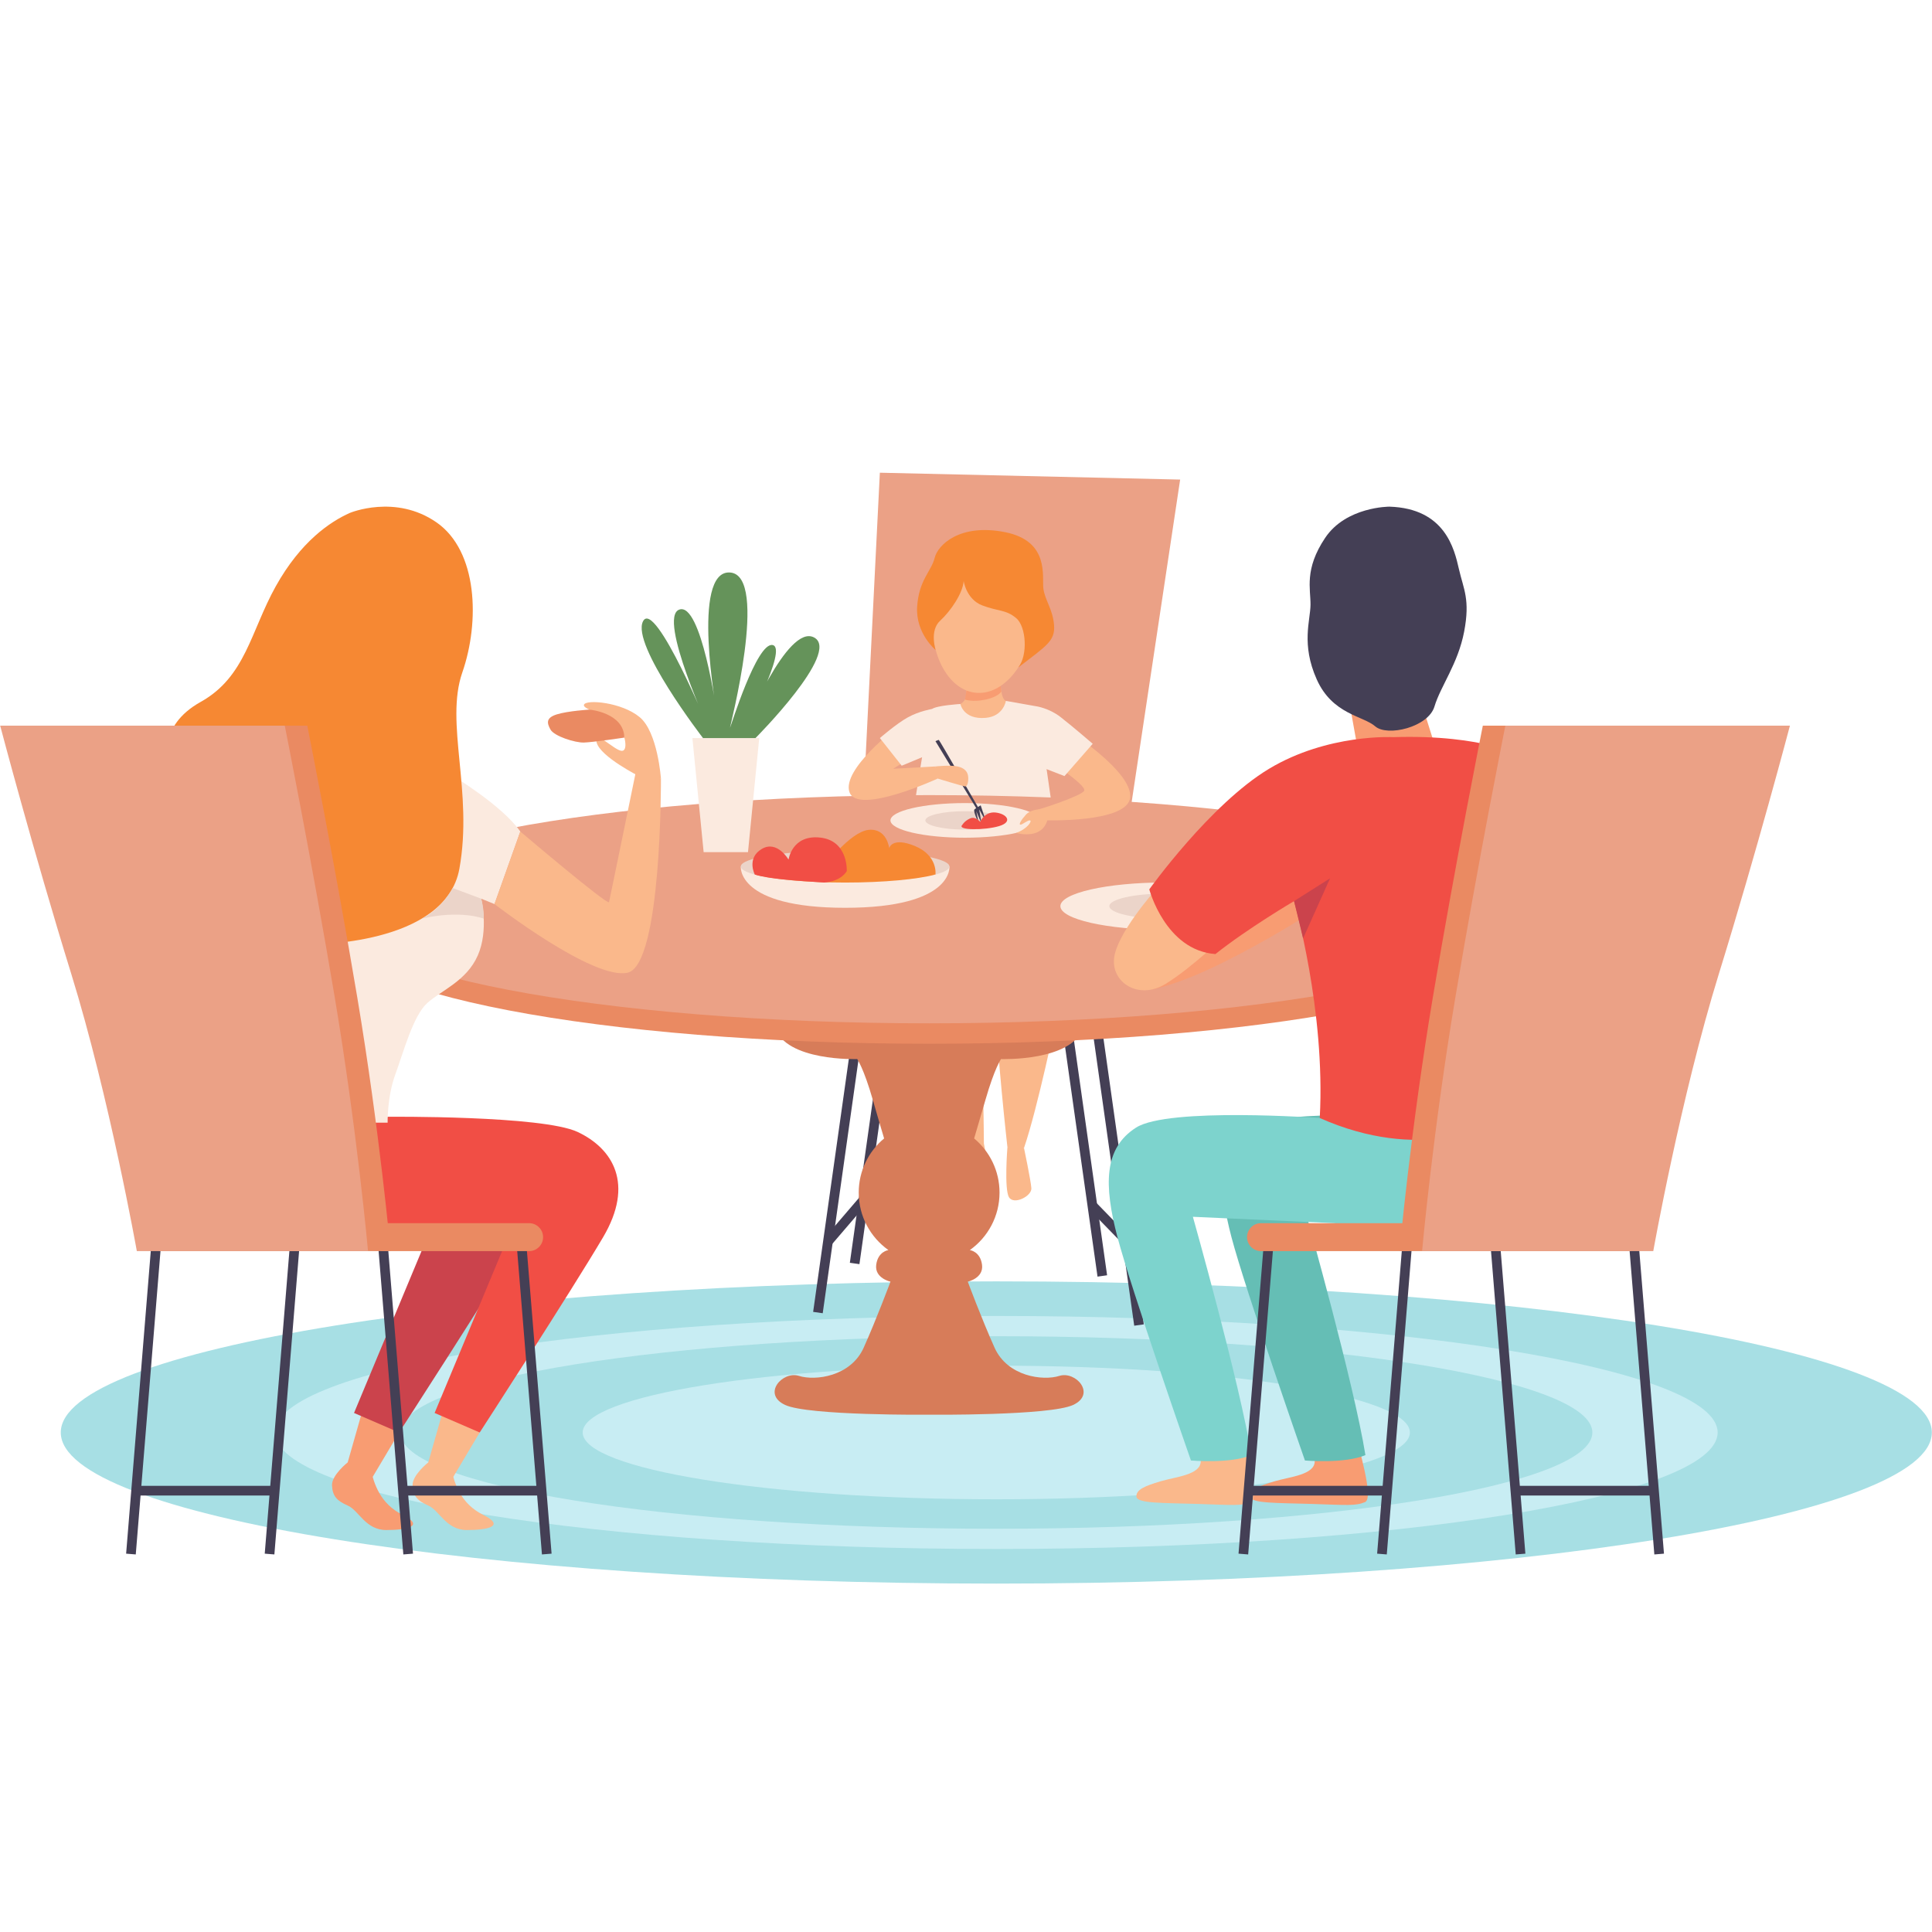 <?xml version="1.0" encoding="UTF-8"?> <svg xmlns="http://www.w3.org/2000/svg" xmlns:xlink="http://www.w3.org/1999/xlink" width="1080" zoomAndPan="magnify" viewBox="0 0 810 810" height="1080" preserveAspectRatio="xMidYMid meet"> <defs> <clipPath id="77681468dd"> <path d="M 25 537 L 810 537 L 810 663.945 L 25 663.945 Z M 25 537 " clip-rule="nonzero"></path> </clipPath> <clipPath id="9a1ee90e8c"> <path d="M 362 198.195 L 495 198.195 L 495 341 L 362 341 Z M 362 198.195 " clip-rule="nonzero"></path> </clipPath> </defs> <g clip-path="url(#77681468dd)"> <path fill="#a7dfe4" d="M 809.93 600.574 C 809.93 635.562 634.324 663.93 417.703 663.93 C 201.082 663.93 25.477 635.562 25.477 600.574 C 25.477 565.586 201.082 537.219 417.703 537.219 C 634.324 537.219 809.93 565.586 809.93 600.574 " fill-opacity="1" fill-rule="nonzero"></path> </g> <path fill="#c8edf3" d="M 720.129 600.574 C 720.129 627.555 584.727 649.422 417.703 649.422 C 250.676 649.422 115.273 627.555 115.273 600.574 C 115.273 573.598 250.676 551.727 417.703 551.727 C 584.727 551.727 720.129 573.598 720.129 600.574 " fill-opacity="1" fill-rule="nonzero"></path> <path fill="#a7dfe4" d="M 667.605 600.578 C 667.605 622.871 555.719 640.938 417.699 640.938 C 279.684 640.938 167.797 622.871 167.797 600.578 C 167.797 578.281 279.684 560.211 417.699 560.211 C 555.719 560.211 667.605 578.281 667.605 600.578 " fill-opacity="1" fill-rule="nonzero"></path> <path fill="#c8edf3" d="M 591.109 600.574 C 591.109 616.043 513.473 628.582 417.703 628.582 C 321.938 628.582 244.297 616.043 244.297 600.574 C 244.297 585.105 321.938 572.566 417.703 572.566 C 513.473 572.566 591.109 585.105 591.109 600.574 " fill-opacity="1" fill-rule="nonzero"></path> <path fill="#443f55" d="M 344.93 550.578 L 340.914 550.012 L 356.109 442.32 L 360.129 442.887 L 344.93 550.578 " fill-opacity="1" fill-rule="nonzero"></path> <path fill="#443f55" d="M 360.32 530 L 356.305 529.43 L 371.5 421.742 L 375.516 422.309 L 360.32 530 " fill-opacity="1" fill-rule="nonzero"></path> <path fill="#443f55" d="M 475.527 555.809 L 457.988 431.527 L 462.004 430.961 L 479.543 555.242 L 475.527 555.809 " fill-opacity="1" fill-rule="nonzero"></path> <path fill="#443f55" d="M 460.141 535.23 L 444.941 427.539 L 448.961 426.973 L 464.156 534.664 L 460.141 535.23 " fill-opacity="1" fill-rule="nonzero"></path> <path fill="#443f55" d="M 471.141 521.91 L 456.535 506.902 L 459.441 504.066 L 474.047 519.082 L 471.141 521.91 " fill-opacity="1" fill-rule="nonzero"></path> <path fill="#443f55" d="M 348.668 521.816 L 345.59 519.176 L 360.535 501.742 L 363.613 504.383 L 348.668 521.816 " fill-opacity="1" fill-rule="nonzero"></path> <path fill="#fab88b" d="M 385.645 427.602 C 385.645 427.602 397.773 464.141 405.637 480.566 C 409.602 481.504 412.504 479.441 412.504 479.441 C 412.504 479.441 412.219 436.207 410.414 422.164 C 408.609 408.125 381.707 413.941 385.645 427.602 " fill-opacity="1" fill-rule="nonzero"></path> <path fill="#fab88b" d="M 412.504 479.441 C 412.504 479.441 416 496.867 414.289 500.387 C 412.582 503.91 404.707 500.949 404.551 497.68 C 404.398 494.402 405.637 480.566 405.637 480.566 L 412.504 479.441 " fill-opacity="1" fill-rule="nonzero"></path> <path fill="#fab88b" d="M 442.945 426.348 C 442.945 426.348 435.195 464.062 429.32 481.305 C 425.488 482.699 422.367 480.992 422.367 480.992 C 422.367 480.992 417.562 438.023 417.703 423.867 C 417.852 409.707 445.246 412.32 442.945 426.348 " fill-opacity="1" fill-rule="nonzero"></path> <path fill="#fab88b" d="M 422.367 480.992 C 422.367 480.992 420.941 498.707 423.055 502.004 C 425.16 505.301 432.641 501.43 432.406 498.164 C 432.176 494.895 429.32 481.305 429.32 481.305 L 422.367 480.992 " fill-opacity="1" fill-rule="nonzero"></path> <path fill="#383448" d="M 442.102 399.062 C 442.102 399.062 449.16 413.289 445.992 425.844 C 436.812 422.215 410.938 424.066 410.938 424.066 L 381.93 425.844 C 381.93 425.844 376.758 411.973 383.684 398.754 C 398.457 400.734 427.676 402.879 442.102 399.062 " fill-opacity="1" fill-rule="nonzero"></path> <path fill="#443f55" d="M 385.426 431.156 C 385.426 431.156 388.754 427.039 396.844 425.094 C 404.93 423.148 413.148 425.918 413.148 425.918 C 413.148 425.918 413.324 403.703 394.871 406.188 C 373.512 409.062 382.137 430.438 385.426 431.156 " fill-opacity="1" fill-rule="nonzero"></path> <path fill="#443f55" d="M 443.582 429.852 C 443.582 429.852 439.789 426.156 431.527 425.18 C 423.27 424.199 415.434 427.914 415.434 427.914 C 415.434 427.914 412.648 405.871 431.266 406.168 C 452.816 406.512 446.762 428.754 443.582 429.852 " fill-opacity="1" fill-rule="nonzero"></path> <g clip-path="url(#9a1ee90e8c)"> <path fill="#eba186" d="M 362.531 325.145 L 368.883 198.184 L 494.785 201.062 L 473.859 340.23 L 368.883 340.23 L 362.531 325.145 " fill-opacity="1" fill-rule="nonzero"></path> </g> <path fill="#fab88b" d="M 402.648 295.145 C 402.648 295.145 404.27 294.391 404.805 292.664 C 405.348 290.941 405.074 287.008 405.074 287.008 L 419.461 286.195 C 419.461 286.195 419.57 293.043 421.719 293.852 C 423.875 294.66 421.453 304.633 411.164 303.609 C 400.871 302.586 402.648 295.145 402.648 295.145 " fill-opacity="1" fill-rule="nonzero"></path> <path fill="#fbeadf" d="M 402.648 295.148 C 402.648 295.148 403.898 301.77 413.219 300.969 C 420.754 300.32 421.723 293.852 421.723 293.852 L 434.488 296.117 C 434.488 296.117 442.191 338.219 446.285 383.934 C 404.484 390.617 376.684 382.641 376.684 382.641 C 376.684 382.641 388.633 298.758 390.738 297.25 C 392.848 295.742 402.648 295.148 402.648 295.148 " fill-opacity="1" fill-rule="nonzero"></path> <path fill="#f89c72" d="M 404.539 293.305 C 404.539 293.305 407.793 294.484 413.223 293.305 C 418.652 292.125 419.82 289.934 419.82 289.934 L 419.535 287.574 L 405.145 289.473 C 405.145 289.473 404.863 292.223 404.539 293.305 " fill-opacity="1" fill-rule="nonzero"></path> <path fill="#fab88b" d="M 433.637 259.082 C 432.195 277.117 421.457 291.18 409.656 290.488 C 397.859 289.801 389.457 274.621 390.906 256.582 C 392.344 238.551 403.078 224.488 414.879 225.18 C 426.676 225.871 435.074 241.047 433.637 259.082 " fill-opacity="1" fill-rule="nonzero"></path> <path fill="#f68833" d="M 404.016 243.566 C 404.016 243.566 405.098 251.234 411.781 253.805 C 418.465 256.371 421.641 255.492 425.992 259.102 C 430.348 262.707 430.953 274.852 426.914 279.844 C 438.633 270.785 442.43 268.801 441.918 262.105 C 441.41 255.414 438.109 251.719 437.445 246.805 C 436.781 241.891 440.238 226.855 421.363 223.109 C 402.477 219.359 393.199 228.391 391.852 233.922 C 390.508 239.445 385.25 243.121 384.52 254.328 C 383.793 265.531 392.254 272.516 392.254 272.516 C 392.254 272.516 389.633 264.375 394.133 260.27 C 398.629 256.16 403.75 248.539 404.016 243.566 " fill-opacity="1" fill-rule="nonzero"></path> <path fill="#d77c59" d="M 419.691 444.016 C 419.691 444.016 449.633 445.102 454.312 430.605 C 458.988 416.105 389.543 415.184 389.543 415.184 C 389.543 415.184 320.09 416.105 324.77 430.605 C 329.445 445.102 359.391 444.016 359.391 444.016 C 359.391 444.016 362.105 447.82 365.91 461.047 C 367.852 467.805 369.508 473.418 370.668 477.301 C 364.164 482.719 360.023 490.879 360.023 500.008 C 360.023 509.938 364.922 518.715 372.43 524.07 L 372.43 524.113 C 372.43 524.113 368.082 524.66 367.355 530.277 C 366.633 535.895 373.332 537.344 373.332 537.344 C 373.332 537.344 367.539 552.926 362.105 565.023 C 356.676 577.121 341.824 579.023 334.941 576.848 C 328.062 574.672 319.371 584.461 329.148 589.023 C 338.926 593.578 389.543 593.125 389.543 593.125 C 389.543 593.125 440.156 593.578 449.934 589.023 C 459.711 584.461 451.023 574.672 444.141 576.848 C 437.262 579.023 422.406 577.121 416.977 565.023 C 411.543 552.926 405.746 537.344 405.746 537.344 C 405.746 537.344 412.449 535.895 411.723 530.277 C 410.996 524.66 406.652 524.113 406.652 524.113 L 406.652 524.07 C 414.16 518.715 419.059 509.938 419.059 500.008 C 419.059 490.879 414.914 482.719 408.414 477.301 C 409.574 473.418 411.23 467.805 413.176 461.047 C 416.977 447.82 419.691 444.016 419.691 444.016 " fill-opacity="1" fill-rule="nonzero"></path> <path fill="#ea8a62" d="M 638.949 389.758 C 638.949 416.18 527.281 437.598 389.543 437.598 C 251.793 437.598 140.125 416.18 140.125 389.758 C 140.125 363.336 251.793 341.918 389.543 341.918 C 527.281 341.918 638.949 363.336 638.949 389.758 " fill-opacity="1" fill-rule="nonzero"></path> <path fill="#eba186" d="M 638.949 381.191 C 638.949 407.613 527.281 429.031 389.543 429.031 C 251.793 429.031 140.125 407.613 140.125 381.191 C 140.125 354.773 251.793 333.352 389.543 333.352 C 527.281 333.352 638.949 354.773 638.949 381.191 " fill-opacity="1" fill-rule="nonzero"></path> <path fill="#fbeadf" d="M 532.105 379.906 C 532.105 385.383 512.516 389.824 488.34 389.824 C 464.172 389.824 444.574 385.383 444.574 379.906 C 444.574 374.434 464.172 369.988 488.34 369.988 C 512.516 369.988 532.105 374.434 532.105 379.906 " fill-opacity="1" fill-rule="nonzero"></path> <path fill="#ebd4c9" d="M 511.586 379.906 C 511.586 382.812 501.18 385.176 488.34 385.176 C 475.5 385.176 465.098 382.812 465.098 379.906 C 465.098 377 475.5 374.641 488.34 374.641 C 501.18 374.641 511.586 377 511.586 379.906 " fill-opacity="1" fill-rule="nonzero"></path> <path fill="#fbeadf" d="M 435.746 343.953 C 435.746 347.965 421.773 351.215 404.535 351.215 C 387.305 351.215 373.328 347.965 373.328 343.953 C 373.328 339.949 387.305 336.695 404.535 336.695 C 421.773 336.695 435.746 339.949 435.746 343.953 " fill-opacity="1" fill-rule="nonzero"></path> <path fill="#ebd4c9" d="M 421.113 343.953 C 421.113 346.086 413.691 347.812 404.535 347.812 C 395.383 347.812 387.961 346.086 387.961 343.953 C 387.961 341.828 395.383 340.102 404.535 340.102 C 413.691 340.102 421.113 341.828 421.113 343.953 " fill-opacity="1" fill-rule="nonzero"></path> <path fill="#f89c72" d="M 569.078 603.246 C 568.766 604.785 576.316 628.062 572.312 629.758 C 568.309 631.453 564.609 630.992 549.98 630.531 C 535.344 630.066 524.41 630.375 524.258 627.449 C 524.105 624.516 527.797 623.016 534.27 621.066 C 540.734 619.121 551.363 618.383 551.211 612.496 C 550.902 600.629 569.078 603.246 569.078 603.246 " fill-opacity="1" fill-rule="nonzero"></path> <path fill="#65beb5" d="M 601.113 468.738 C 601.113 468.738 537.656 464.117 524.102 472.746 C 510.551 481.379 510.551 496.793 516.297 518.68 C 522.051 540.566 547.102 612.32 547.102 612.32 C 547.102 612.32 563.723 613.777 572.457 610.055 C 567.641 580.023 547.926 510.148 547.926 510.148 L 607.098 512.82 L 652.66 516.727 L 660.875 470.695 L 622.676 461.238 L 603.371 468.199 L 601.113 468.738 " fill-opacity="1" fill-rule="nonzero"></path> <path fill="#fab88b" d="M 521.281 603.246 C 520.969 604.785 528.52 628.062 524.516 629.758 C 520.508 631.453 516.812 630.992 502.184 630.531 C 487.547 630.066 476.613 630.375 476.457 627.449 C 476.305 624.516 480.004 623.016 486.473 621.066 C 492.938 619.121 503.566 618.383 503.41 612.496 C 503.105 600.629 521.281 603.246 521.281 603.246 " fill-opacity="1" fill-rule="nonzero"></path> <path fill="#7dd3cd" d="M 553.316 468.738 C 553.316 468.738 489.855 464.117 476.305 472.746 C 462.754 481.379 462.754 496.793 468.5 518.68 C 474.254 540.566 499.305 612.32 499.305 612.32 C 499.305 612.32 515.922 613.777 524.66 610.055 C 519.84 580.023 500.125 510.148 500.125 510.148 L 559.301 512.82 L 604.859 516.727 L 613.078 470.695 L 574.879 461.238 L 555.574 468.199 L 553.316 468.738 " fill-opacity="1" fill-rule="nonzero"></path> <path fill="#f89c72" d="M 483.086 414.801 C 483.086 414.801 493.355 413.148 512.453 403.691 C 531.551 394.242 547.156 384.168 547.156 384.168 L 543.668 369.988 C 543.668 369.988 512.453 383.551 511.219 383.965 C 509.992 384.375 483.086 414.801 483.086 414.801 " fill-opacity="1" fill-rule="nonzero"></path> <path fill="#fab88b" d="M 484.113 373.484 C 484.113 373.484 468.094 391.57 467.066 401.84 C 466.039 412.117 477.539 419.312 488.629 412.531 C 499.719 405.75 514.094 391.773 514.094 391.773 L 484.113 373.484 " fill-opacity="1" fill-rule="nonzero"></path> <path fill="#f89c72" d="M 566.254 297.445 L 569.129 313.473 L 600.961 310.598 L 597.262 298.883 L 566.254 297.445 " fill-opacity="1" fill-rule="nonzero"></path> <path fill="#f14e45" d="M 584.121 309.055 C 584.121 309.055 556.703 307.516 532.059 322.312 C 507.418 337.109 481.848 372.871 481.848 372.871 C 481.848 372.871 488.625 398.453 509.574 399.996 C 523.125 389.211 542.535 377.801 542.535 377.801 C 542.535 377.801 555.777 423.426 553.316 468.738 C 595.824 487.543 624.164 471.516 624.164 471.516 L 638.949 317.383 C 638.949 317.383 622.625 307.824 584.121 309.055 " fill-opacity="1" fill-rule="nonzero"></path> <path fill="#f89c72" d="M 167.336 600.578 L 154.602 621.949 L 145.773 613.113 L 152.035 591.125 L 167.336 600.578 " fill-opacity="1" fill-rule="nonzero"></path> <path fill="#f89c72" d="M 145.773 613.113 C 145.773 613.113 138.992 618.453 139.199 622.77 C 139.406 627.086 141.047 629.141 145.773 631.199 C 150.492 633.254 153.164 641.473 161.992 641.473 C 170.824 641.473 178.219 639.828 168.773 635.102 C 159.324 630.375 156.84 622.062 155.414 616.047 C 153.984 610.027 145.773 613.113 145.773 613.113 " fill-opacity="1" fill-rule="nonzero"></path> <path fill="#cb434c" d="M 128.77 468.211 C 128.77 468.211 193.637 467.609 208.426 474.594 C 223.211 481.582 232.23 496.383 219.086 518.676 C 205.941 540.977 167.336 600.578 167.336 600.578 L 148.43 592.395 L 179.168 518.676 L 126.508 516.727 L 120.512 470.691 L 128.77 468.211 " fill-opacity="1" fill-rule="nonzero"></path> <path fill="#fab88b" d="M 201.121 600.578 L 188.387 621.949 L 179.555 613.113 L 185.82 591.125 L 201.121 600.578 " fill-opacity="1" fill-rule="nonzero"></path> <path fill="#fab88b" d="M 179.555 613.113 C 179.555 613.113 172.781 618.453 172.984 622.77 C 173.191 627.086 174.836 629.141 179.555 631.199 C 184.281 633.254 186.949 641.473 195.781 641.473 C 204.613 641.473 212.004 639.828 202.559 635.102 C 193.109 630.375 190.629 622.062 189.199 616.047 C 187.773 610.027 179.555 613.113 179.555 613.113 " fill-opacity="1" fill-rule="nonzero"></path> <path fill="#f14e45" d="M 162.555 468.211 C 162.555 468.211 227.426 467.609 242.211 474.594 C 256.996 481.582 266.016 496.383 252.871 518.676 C 239.727 540.977 201.121 600.578 201.121 600.578 L 182.215 592.395 L 212.953 518.676 L 160.293 516.727 L 154.297 470.691 L 162.555 468.211 " fill-opacity="1" fill-rule="nonzero"></path> <path fill="#fbeadf" d="M 190.031 325.395 C 190.031 325.395 210.52 337.723 218.145 348.617 C 209.859 371.879 207.316 379.035 207.316 379.035 L 201.738 376.773 C 201.738 376.773 205.023 389.922 200.301 400.613 C 195.574 411.297 185.09 415.176 179.137 420.52 C 173.18 425.863 169.109 441.301 165.707 450.551 C 162.305 459.801 162.512 470.691 162.512 470.691 L 152.039 470.691 L 140.129 383.348 L 190.031 325.395 " fill-opacity="1" fill-rule="nonzero"></path> <path fill="#f68833" d="M 146.699 215.035 C 146.699 215.035 165.797 207.02 183.047 219.039 C 200.301 231.062 201.223 260.656 193.828 281.93 C 186.438 303.199 198.449 331.867 192.598 364.234 C 186.742 396.605 129.758 395.992 129.758 395.992 C 129.758 395.992 70.613 322.004 70.613 321.078 C 70.613 320.156 65.375 304.738 84.168 294.258 C 102.957 283.777 105.113 264.664 115.586 245.859 C 126.059 227.055 138.383 218.73 146.699 215.035 " fill-opacity="1" fill-rule="nonzero"></path> <path fill="#443f55" d="M 56.922 651.707 L 52.879 651.379 L 63.707 518.512 L 67.75 518.844 L 56.922 651.707 " fill-opacity="1" fill-rule="nonzero"></path> <path fill="#443f55" d="M 169.102 651.707 L 158.273 518.844 L 162.316 518.512 L 173.145 651.379 L 169.102 651.707 " fill-opacity="1" fill-rule="nonzero"></path> <path fill="#443f55" d="M 115.035 651.707 L 110.992 651.379 L 121.816 518.512 L 125.859 518.844 L 115.035 651.707 " fill-opacity="1" fill-rule="nonzero"></path> <path fill="#443f55" d="M 227.211 651.707 L 216.383 518.844 L 220.426 518.512 L 231.254 651.379 L 227.211 651.707 " fill-opacity="1" fill-rule="nonzero"></path> <path fill="#ea8a62" d="M 66.812 524.535 C 66.812 524.535 55.312 460.004 39.293 408.219 C 23.277 356.426 9.516 304.227 9.516 304.227 L 128.832 304.227 C 128.832 304.227 140.332 361.77 149.777 418.082 C 159.227 474.391 163.742 524.535 163.742 524.535 L 66.812 524.535 " fill-opacity="1" fill-rule="nonzero"></path> <path fill="#eba186" d="M 57.367 524.535 C 57.367 524.535 45.867 460.004 29.848 408.219 C 13.828 356.426 0.07 304.227 0.07 304.227 L 119.387 304.227 C 119.387 304.227 130.887 361.77 140.332 418.082 C 149.777 474.391 154.297 524.535 154.297 524.535 L 57.367 524.535 " fill-opacity="1" fill-rule="nonzero"></path> <path fill="#ea8a62" d="M 159.863 524.535 L 221.84 524.535 C 225.273 524.535 227.969 521.59 227.668 518.168 C 227.402 515.141 224.875 512.82 221.84 512.82 L 154.73 512.82 L 159.863 524.535 " fill-opacity="1" fill-rule="nonzero"></path> <path fill="#443f55" d="M 115.176 627.004 L 57.066 627.004 L 57.066 622.945 L 115.176 622.945 L 115.176 627.004 " fill-opacity="1" fill-rule="nonzero"></path> <path fill="#443f55" d="M 227.691 627.004 L 168.957 627.004 L 168.957 622.945 L 227.691 622.945 L 227.691 627.004 " fill-opacity="1" fill-rule="nonzero"></path> <path fill="#443f55" d="M 693.59 651.711 L 682.762 518.844 L 686.801 518.512 L 697.629 651.379 L 693.59 651.711 " fill-opacity="1" fill-rule="nonzero"></path> <path fill="#443f55" d="M 581.414 651.707 L 577.371 651.379 L 588.199 518.512 L 592.242 518.844 L 581.414 651.707 " fill-opacity="1" fill-rule="nonzero"></path> <path fill="#443f55" d="M 635.477 651.711 L 624.652 518.844 L 628.695 518.512 L 639.52 651.379 L 635.477 651.711 " fill-opacity="1" fill-rule="nonzero"></path> <path fill="#443f55" d="M 523.301 651.711 L 519.258 651.379 L 530.086 518.512 L 534.129 518.844 L 523.301 651.711 " fill-opacity="1" fill-rule="nonzero"></path> <path fill="#ea8a62" d="M 683.695 524.535 C 683.695 524.535 695.195 460.008 711.215 408.219 C 727.238 356.426 740.992 304.23 740.992 304.23 L 621.68 304.23 C 621.68 304.23 610.18 361.77 600.734 418.082 C 591.285 474.395 586.766 524.535 586.766 524.535 L 683.695 524.535 " fill-opacity="1" fill-rule="nonzero"></path> <path fill="#eba186" d="M 693.141 524.535 C 693.141 524.535 704.645 460.008 720.664 408.219 C 736.684 356.426 750.438 304.23 750.438 304.23 L 631.125 304.23 C 631.125 304.23 619.625 361.77 610.18 418.082 C 600.734 474.395 596.215 524.535 596.215 524.535 L 693.141 524.535 " fill-opacity="1" fill-rule="nonzero"></path> <path fill="#ea8a62" d="M 590.648 524.535 L 528.676 524.535 C 525.238 524.535 522.543 521.59 522.844 518.164 C 523.109 515.141 525.641 512.82 528.676 512.82 L 595.785 512.82 L 590.648 524.535 " fill-opacity="1" fill-rule="nonzero"></path> <path fill="#443f55" d="M 693.449 627.004 L 635.34 627.004 L 635.34 622.945 L 693.449 622.945 L 693.449 627.004 " fill-opacity="1" fill-rule="nonzero"></path> <path fill="#443f55" d="M 581.555 627.004 L 522.816 627.004 L 522.816 622.945 L 581.555 622.945 L 581.555 627.004 " fill-opacity="1" fill-rule="nonzero"></path> <path fill="#fab88b" d="M 218.145 348.617 C 218.145 348.617 254.926 379.855 255.336 378.211 C 255.746 376.566 266.836 322.312 266.836 322.312 L 277.105 326.422 C 277.105 326.422 277.516 404.516 263.137 407.805 C 248.766 411.094 207.316 379.035 207.316 379.035 L 218.145 348.617 " fill-opacity="1" fill-rule="nonzero"></path> <path fill="#ebd4c9" d="M 201.738 376.773 L 189.793 372.309 C 189.793 372.309 185.254 381.066 176.824 385.145 C 193.215 381.344 202.809 385.145 202.809 385.145 C 202.809 385.145 203.02 381.293 201.738 376.773 " fill-opacity="1" fill-rule="nonzero"></path> <path fill="#fab88b" d="M 268.215 325.582 C 268.215 325.582 251.641 317.285 250.129 311.25 C 248.625 305.215 257.168 314.27 260.438 314.77 C 263.699 315.273 262.004 307.227 259.086 303.453 C 256.16 299.684 243.852 297.672 244.855 295.406 C 245.859 293.145 260.664 294.402 268.215 300.688 C 275.762 306.977 277.102 326.422 277.102 326.422 L 268.215 325.582 " fill-opacity="1" fill-rule="nonzero"></path> <path fill="#ea8a62" d="M 261.762 309.246 C 261.762 309.246 248.531 311.215 244.797 311.316 C 241.062 311.422 232.336 308.648 230.793 305.871 C 229.254 303.098 228.844 300.938 233.465 299.5 C 238.086 298.062 247.094 297.504 247.094 297.504 C 247.094 297.504 261.523 298.746 261.762 309.246 " fill-opacity="1" fill-rule="nonzero"></path> <path fill="#443f55" d="M 582.496 212.418 C 582.496 212.418 564.352 212.375 555.559 225.527 C 546.758 238.68 549.5 246.883 549.438 253.543 C 549.375 260.203 545.453 270.062 552.039 284.82 C 558.629 299.574 571.445 300.062 576.555 304.516 C 581.664 308.969 598.797 304.879 601.398 296.234 C 603.992 287.59 611.262 278.336 613.852 264.809 C 616.43 251.289 613.605 247.086 611.664 238.602 C 609.727 230.109 605.836 213.137 582.496 212.418 " fill-opacity="1" fill-rule="nonzero"></path> <path fill="#fbeadf" d="M 295.004 357.258 L 290.289 309.441 L 318.316 309.441 L 313.602 357.258 L 295.004 357.258 " fill-opacity="1" fill-rule="evenodd"></path> <path fill="#65935a" d="M 294.738 309.441 C 294.738 309.441 264.527 270.258 269.594 260.469 C 274.656 250.684 297.883 307.129 297.883 307.129 C 297.883 307.129 275.531 258.898 284.789 255.574 C 294.043 252.254 300.504 298.742 300.504 298.742 C 300.504 298.742 289.527 238.828 306.09 240.023 C 322.652 241.219 305.742 305.559 306.09 305.031 C 306.441 304.508 317.27 269.207 323.906 270.43 C 330.539 271.656 311.855 306.082 311.855 306.082 C 311.855 306.082 330.098 261.129 341.363 267.289 C 352.633 273.441 316.742 309.441 316.742 309.441 L 294.738 309.441 " fill-opacity="1" fill-rule="nonzero"></path> <path fill="#fbeadf" d="M 310.578 363.281 C 310.578 363.281 308.73 380.598 354.32 380.598 C 399.91 380.598 398.062 363.281 398.062 363.281 L 310.578 363.281 " fill-opacity="1" fill-rule="nonzero"></path> <path fill="#ebd4c9" d="M 392.199 366.648 C 395.918 365.656 398.062 364.512 398.062 363.281 C 398.062 359.566 378.477 356.551 354.32 356.551 C 330.164 356.551 310.578 359.566 310.578 363.281 C 310.578 364.512 312.723 365.656 316.441 366.648 C 324.008 364.637 338.133 363.281 354.32 363.281 C 370.512 363.281 384.633 364.637 392.199 366.648 " fill-opacity="1" fill-rule="nonzero"></path> <path fill="#f68833" d="M 392.199 366.648 C 384.633 364.637 370.512 363.281 354.32 363.281 C 338.133 363.281 324.008 364.637 316.441 366.648 C 324.008 368.66 338.133 370.016 354.32 370.016 C 370.512 370.016 384.633 368.66 392.199 366.648 " fill-opacity="1" fill-rule="nonzero"></path> <path fill="#f68833" d="M 345.539 363.281 C 345.539 363.281 356.477 348.691 364.176 347.922 C 371.879 347.152 372.805 355.602 372.805 355.602 C 372.805 355.602 373.883 350.699 383.586 354.703 C 393.289 358.711 392.199 366.648 392.199 366.648 L 362.176 366.648 L 345.539 363.281 " fill-opacity="1" fill-rule="nonzero"></path> <path fill="#f14e45" d="M 316.441 366.648 C 316.441 366.648 312.891 359.793 319.359 355.938 C 325.828 352.082 330.598 360.406 330.598 360.406 C 330.598 360.406 332.004 349.879 343.844 351.156 C 355.691 352.438 355.016 365.199 355.016 365.199 C 355.016 365.199 352.938 369.449 345.539 370.016 C 334.164 369.258 322.203 368.539 316.441 366.648 " fill-opacity="1" fill-rule="nonzero"></path> <path fill="#fab88b" d="M 447.969 306.328 C 447.969 306.328 474.664 323.336 473.844 334.23 C 473.02 345.125 437.863 343.914 437.863 343.914 C 437.863 343.914 434.621 339.367 435.234 339.367 C 435.848 339.367 453.098 333.82 454.539 331.559 C 455.977 329.297 438.062 317.684 438.062 317.684 L 447.969 306.328 " fill-opacity="1" fill-rule="nonzero"></path> <path fill="#fab88b" d="M 376.688 304.41 C 376.688 304.41 352.676 322.516 356.168 332.176 C 359.66 341.836 393.133 326.418 393.133 326.418 L 392.234 321.332 L 374.48 322.312 L 387.121 314.32 L 376.688 304.41 " fill-opacity="1" fill-rule="nonzero"></path> <path fill="#fbeadf" d="M 434.492 296.113 C 434.492 296.113 439.801 296.879 444.578 300.578 C 449.352 304.277 458.129 311.828 458.129 311.828 L 446.289 325.375 L 432.102 319.883 L 434.492 296.113 " fill-opacity="1" fill-rule="nonzero"></path> <path fill="#fbeadf" d="M 390.742 297.246 C 390.742 297.246 385.434 298.109 380.66 300.73 C 375.887 303.352 368.891 309.438 368.891 309.438 L 378.043 321.031 L 393.137 314.754 L 390.742 297.246 " fill-opacity="1" fill-rule="nonzero"></path> <path fill="#fab88b" d="M 435.234 339.367 C 435.234 339.367 431.949 339.574 430.176 341.5 C 428.406 343.426 426.941 345.664 427.789 345.738 C 428.637 345.816 430.715 343.867 431.793 343.953 C 432.871 344.047 430.84 347.488 425.961 349.234 C 432.102 350.672 437.684 349.484 439.188 343.582 C 439.801 341.27 435.234 339.367 435.234 339.367 " fill-opacity="1" fill-rule="nonzero"></path> <path fill="#443f55" d="M 392.199 310.746 L 409.613 339.367 L 410.23 338.727 C 410.23 338.727 393.828 310.211 393.598 310.211 C 393.363 310.211 392.199 310.746 392.199 310.746 " fill-opacity="1" fill-rule="nonzero"></path> <path fill="#fab88b" d="M 392.234 321.332 C 392.234 321.332 398.371 320.66 401.453 321.332 C 404.531 322.004 405.766 323.699 405.918 325.703 C 406.07 327.707 405.621 329.863 404.535 329.711 C 403.453 329.555 393.133 326.422 393.133 326.422 C 393.133 326.422 391.641 322.82 392.234 321.332 " fill-opacity="1" fill-rule="nonzero"></path> <path fill="#443f55" d="M 410.23 344.891 C 410.23 344.891 407.852 340.02 408.539 339.367 C 409.219 338.715 411.156 337.645 411.156 337.645 L 413.465 344.578 L 410.539 339.367 L 411.484 345.199 C 411.484 345.199 409.305 340.16 409.305 340.102 C 409.305 340.035 410.23 344.891 410.23 344.891 " fill-opacity="1" fill-rule="nonzero"></path> <path fill="#f14e45" d="M 403.453 345.84 C 403.453 345.84 404.266 344.277 406.637 343.168 C 409.008 342.062 410.938 344.578 410.938 344.578 C 410.938 344.578 412.797 340.141 417.418 340.656 C 422.039 341.168 424.859 344.559 418.855 346.355 C 412.848 348.156 400.965 348.156 403.453 345.84 " fill-opacity="1" fill-rule="nonzero"></path> <path fill="#cb434c" d="M 542.535 377.801 L 557.629 368.242 L 546.336 393.414 L 542.535 377.801 " fill-opacity="1" fill-rule="nonzero"></path> </svg> 